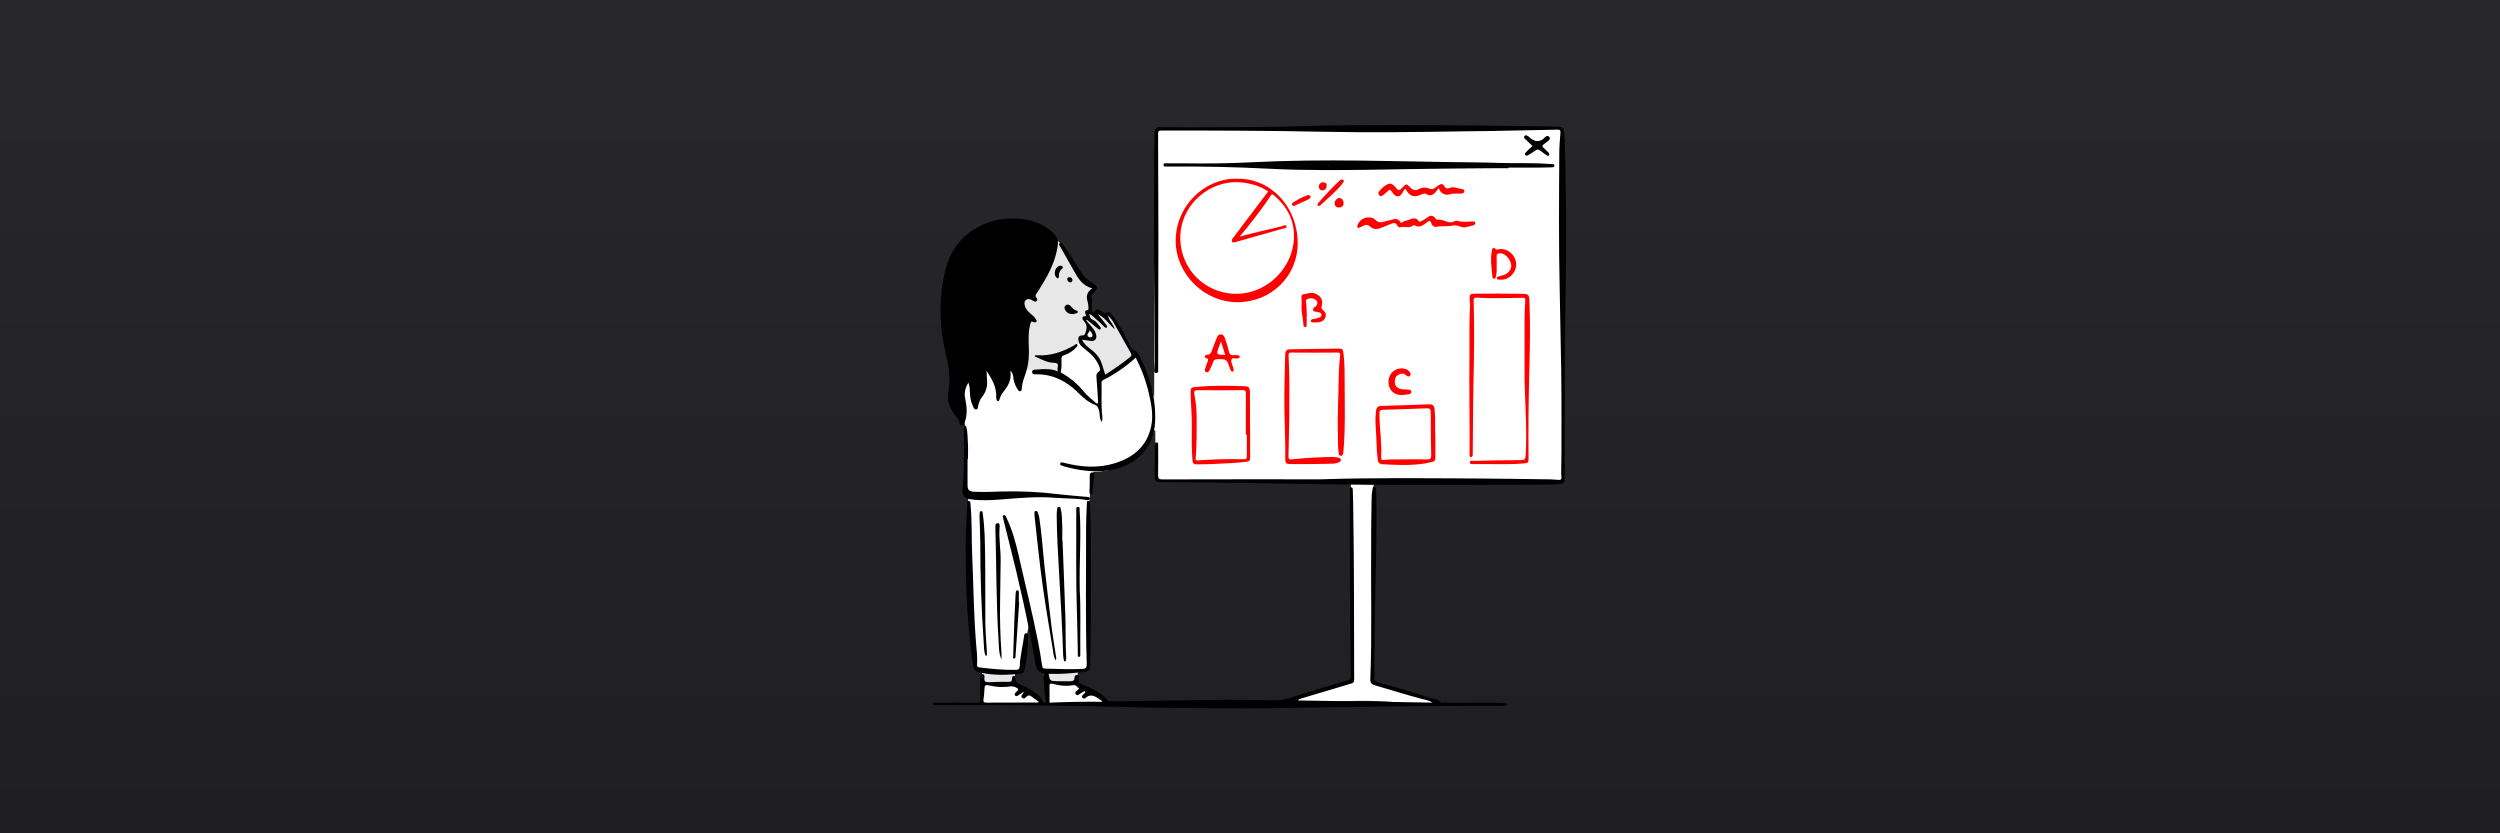 <svg width="2400" height="800" viewBox="0 0 2400 800" fill="none" xmlns="http://www.w3.org/2000/svg">
<rect x="0" y="0" width="2400" height="800" fill="#333333" stroke="none"/>
<rect width="2400" height="800" fill="url(#paint0_linear_1_1574)"/>
<rect width="2400" height="800" fill="white" fill-opacity="0.04"/>
<path d="M1499.99 399.055C1499.99 417.804 1499.49 436.544 1498.92 455.277C1498.86 457.368 1501.43 460.207 1498.39 461.591C1496.53 462.438 1494.03 461.964 1491.81 461.98C1445.53 462.244 1399.28 462.936 1352.96 462.306C1342.62 462.166 1332.25 462.641 1321.94 461.459C1319.39 461.163 1318.58 461.933 1318.63 464.616C1319.53 508.271 1319.35 551.933 1319.01 595.596C1318.87 614.601 1318.37 633.598 1317.92 652.595C1317.87 654.928 1318.29 655.915 1320.87 656.522C1339.01 660.783 1356.56 667.144 1374.72 671.343C1376.22 671.693 1377.16 672.572 1376.89 674.073C1376.58 675.83 1375.11 676.063 1373.54 676.063C1364.63 676.063 1355.73 675.55 1346.87 674.671C1324.05 672.473 1301.07 672.228 1278.2 673.94C1267.1 674.718 1255.96 675.06 1244.84 675.496C1243.11 675.566 1240.79 676.001 1240.34 673.513C1239.89 671.024 1242.15 670.589 1243.8 669.975C1260.59 663.839 1277.84 659.158 1294.98 654.174C1297.86 653.342 1298.47 652.144 1298.43 649.337C1297.96 614.469 1297.88 579.593 1297.18 544.733C1296.66 518.636 1296.81 492.547 1296.86 466.451C1296.86 462.477 1295.63 461.832 1292.04 461.847C1235.92 462.117 1179.81 462.278 1123.72 462.33C1120.45 462.33 1117.18 461.941 1113.91 461.886C1110.64 461.832 1109.66 459.903 1109.49 456.902C1108.75 444.584 1109.28 432.259 1109.09 419.942C1109.05 417.765 1109.09 415.58 1109.09 413.395L1108.04 413.208C1104.61 422.112 1099 429.538 1092.07 435.759C1080.54 446.233 1067.38 452.998 1051.4 452.547C1050.01 452.547 1049.01 452.252 1048.85 454.305C1047.74 468.115 1044.96 481.746 1044.96 495.673C1045.03 520.588 1045.03 545.503 1044.96 570.417C1044.86 592.19 1045.5 613.963 1044.38 635.736C1044.06 641.903 1043.17 643.474 1037.14 644.29C1034.35 644.679 1034.14 645.729 1033.86 648.178C1033.17 654.119 1034.9 657.44 1040.98 659.687C1047.26 662.02 1052.85 666.219 1058.75 669.609C1060.12 670.387 1061.82 671.164 1061.36 673.07C1060.86 675.154 1058.75 675.161 1057.14 675.107C1051.78 674.912 1046.41 674.788 1041.06 674.617C1031.2 674.306 1021.42 675.325 1011.61 675.301C1006.11 675.301 1006.32 675.301 1006.05 669.749C1005.68 662.035 1004.49 654.376 1004.49 646.631C1004.55 645.973 1004.38 645.315 1004.01 644.77C1003.63 644.224 1003.08 643.827 1002.45 643.645C997.782 641.996 996.771 638.132 996.149 633.73C994.524 622.245 993.327 610.635 987.829 599.43C986.958 603.956 986.087 607.984 985.403 612.089C984.719 616.195 984.229 620.379 983.614 624.531C982.852 629.715 982.062 634.881 981.243 640.029C980.823 642.696 979.423 644.376 976.484 644.026C974.54 643.785 974.019 644.57 974.081 646.421C974.501 659.757 974.081 658.964 985.201 664.189C989.501 666.056 993.69 668.172 997.743 670.527C999.12 671.382 1000.57 672.315 1000.02 674.197C999.478 676.079 997.767 676.071 996.134 676.001C990.247 675.745 984.33 675.815 978.474 675.224C968.117 674.127 957.813 676.188 947.463 675.363C943.785 675.076 942.238 673.536 942.308 670.014C942.479 661.888 942.572 653.769 942.836 645.651C942.899 643.676 942.704 642.541 940.395 642.113C937.339 641.545 936.04 639.251 935.597 636.203C931.561 608.264 930.605 580.137 930.084 551.972C929.788 535.86 929.252 519.756 928.715 503.652C928.404 494.32 929.151 485.059 929.726 475.782C929.788 474.872 930.146 473.644 929.726 473.099C925.06 467.236 926.833 460.284 926.654 453.83C926.266 440.074 926.468 426.295 926.608 412.531C926.594 407.826 926.088 403.135 925.099 398.534C923.303 389.384 923.893 379.926 926.81 371.069C927.721 368.194 928.817 365.381 930.091 362.648C933.731 354.872 941.281 352.321 949.12 351.225C958.186 349.949 967.401 349.568 976.499 349.133C981.942 348.868 982.184 346.652 982.961 342.858C984.703 334.452 983.995 325.875 985.185 317.438C985.706 313.814 985.963 310.027 987.642 306.792C989.268 303.682 988.793 301.551 986.414 299.296C985.528 298.333 984.812 297.226 984.299 296.022C980.753 288.775 983.428 283.775 991.585 282.741C993.397 282.515 994.485 281.924 995.185 280.338C1001.41 266.24 1008.4 252.46 1012.29 237.437C1012.63 236.131 1013 234.933 1012.37 233.65C1012.11 233.262 1012.02 232.789 1012.11 232.332C1012.2 231.875 1012.46 231.472 1012.84 231.208C1013.82 230.431 1014.59 231.208 1015.36 231.566C1016.7 232.227 1017.46 233.401 1018.23 234.676C1024.14 244.249 1028.97 254.459 1035.61 263.58C1038.64 267.733 1041.94 271.535 1046.38 274.327C1050.05 276.66 1050.18 278.02 1047.39 281.17C1046.77 281.835 1046.29 282.621 1045.99 283.479C1045.69 284.337 1045.57 285.248 1045.64 286.154C1045.74 288.643 1045.75 291.131 1045.79 293.627C1045.89 299.615 1045.89 299.615 1051.59 302.958C1052.13 301.714 1051.98 299.77 1053.88 299.599C1055.43 299.467 1056.48 300.594 1057.7 301.357C1059.53 302.515 1060.67 305.594 1063.92 302.99C1064.99 302.126 1066.47 304.459 1067.21 305.758C1073.16 316.209 1080.64 325.742 1085.78 336.676C1087.01 339.273 1088.18 341.769 1091.35 342.764C1092.1 343.024 1092.73 343.528 1093.16 344.195C1093.71 345.11 1094.16 346.086 1094.49 347.103C1098.86 358.627 1104.38 369.708 1107.97 381.637C1107.97 380.774 1107.97 379.918 1107.97 379.055C1108.14 339.983 1108.32 300.911 1108.51 261.838C1108.67 234.435 1108.92 207.035 1109.24 179.637C1109.45 163.393 1109.94 147.149 1110.33 130.904C1110.48 124.839 1110.97 124.481 1116.84 124.411C1214.26 123.183 1311.69 123.509 1409.11 123.478C1437.17 123.478 1465.23 123.649 1493.28 123.774C1497.89 123.774 1498.92 124.917 1499.01 129.676C1500.52 219.435 1500.17 309.249 1499.99 399.055Z" fill="white"/>
<path d="M1091.29 342.718C1088.12 341.723 1086.95 339.227 1085.72 336.629C1080.57 325.696 1073.1 316.163 1067.14 305.712C1066.4 304.413 1064.93 302.08 1063.85 302.943C1060.63 305.548 1059.49 302.469 1057.63 301.31C1056.42 300.533 1055.39 299.421 1053.82 299.553C1051.92 299.724 1052.07 301.668 1051.52 302.912C1045.82 299.6 1045.83 299.6 1045.73 293.581C1045.68 291.085 1045.67 288.596 1045.57 286.108C1045.5 285.201 1045.63 284.291 1045.93 283.433C1046.23 282.575 1046.7 281.789 1047.32 281.124C1050.11 277.974 1049.98 276.59 1046.31 274.281C1041.87 271.489 1038.57 267.686 1035.55 263.534C1028.91 254.413 1024.07 244.203 1018.17 234.63C1017.39 233.371 1016.61 232.196 1015.3 231.52C1014.52 231.131 1013.75 230.416 1012.78 231.162C1012.4 231.425 1012.13 231.829 1012.04 232.286C1011.95 232.743 1012.05 233.216 1012.31 233.604C1012.94 234.887 1012.57 236.084 1012.23 237.391C1008.34 252.414 1001.34 266.162 995.121 280.291C994.421 281.847 993.333 282.469 991.521 282.694C983.364 283.729 980.689 288.729 984.235 295.976C984.748 297.18 985.464 298.287 986.35 299.25C988.729 301.505 989.204 303.659 987.578 306.746C985.891 309.981 985.642 313.744 985.121 317.391C983.931 325.828 984.639 334.405 982.897 342.811C982.12 346.606 981.91 348.822 976.435 349.087C967.337 349.522 958.123 349.903 949.056 351.178C941.217 352.275 933.667 354.802 930.028 362.601C928.749 365.325 927.648 368.127 926.73 370.992C965.611 373.193 1004.76 375.214 1005.56 374.491C1006.22 373.885 1012.5 362.189 1016.39 359.717C1017.85 358.783 1015.61 340.953 1017.35 340.618C1019.08 340.284 1036.15 329.312 1037.77 329.001L1052.3 341.964L1059.95 362.283L1093.09 344.133C1092.67 343.472 1092.03 342.974 1091.29 342.718ZM1049.38 324.382H1044.4L1043.07 320.805L1045.73 315.533L1049.92 320.673L1049.38 324.382Z" fill="#E7E7E7"/>
<path d="M1035.15 643.912L1004.48 644.721L1005.8 654.044L1021.91 656.253L1033.15 654.954L1035.15 643.912Z" fill="#E7E7E7"/>
<path d="M943.17 643.514C943.17 643.514 974.686 644.532 974.585 644.836C974.484 645.139 973.069 655.372 973.069 655.372L957.968 656.927L943.87 655.808L943.17 643.514Z" fill="#E7E7E7"/>
<path d="M926.732 436.47C926.732 430.964 926.662 425.459 926.732 419.953C926.864 412.111 926.229 404.274 924.834 396.555C922.781 385.21 925.036 374.067 929.5 363.569C932.455 356.648 938.831 353.577 945.83 351.905C954.827 349.774 964.111 350.878 973.178 349.518C973.834 349.454 974.495 349.54 975.113 349.771C975.73 350.001 976.286 350.369 976.74 350.847C978.503 352.444 980.589 353.644 982.856 354.364C985.124 355.085 987.52 355.309 989.881 355.023C1005.93 353.413 1018.49 360.622 1030.08 370.49C1036.56 376.011 1043.09 381.477 1050.44 385.871C1054.15 388.087 1054.72 387.939 1055.11 383.538C1055.46 379.622 1055.46 375.681 1055.11 371.765C1054.66 367.348 1056.47 364.58 1059.95 362.301C1067.73 357.208 1075.96 352.784 1082.78 346.345C1083.56 345.622 1084.34 344.945 1085.12 344.23C1088.72 340.855 1091.62 341.275 1093.72 345.948C1096.71 352.612 1099.16 359.533 1102.14 366.205C1109.1 381.757 1109.33 397.776 1106.13 414.215C1104.49 422.628 1099.21 428.569 1093.59 434.176C1082.7 445.062 1069.63 451.867 1053.93 452.566C1048.71 452.8 1048.73 452.566 1048.24 457.738C1047.72 463.181 1046.97 468.624 1046.62 474.137C1046.48 476.47 1045.71 477.193 1043.37 477.302C1034.57 477.738 1025.85 476.665 1017.09 476.284C1002.44 475.646 987.813 474.409 973.163 474.168C962.579 473.997 951.973 475.032 941.382 475.521C939.943 475.584 938.497 475.661 937.058 475.607C934.842 475.529 931.04 475.949 930.705 475.078C929.477 471.913 926.701 469.503 926.817 465.568C927.152 455.887 926.926 446.182 926.926 436.485L926.732 436.47Z" fill="white"/>
<path d="M947.127 355.996C947.306 359.705 947.329 362.443 947.578 365.156C948.124 370.691 946.526 376.223 943.115 380.615C940.921 383.382 939.48 386.669 938.931 390.157C938.745 391.447 938.83 392.94 936.995 393.041C935.346 393.127 934.872 391.735 934.289 390.584C932.338 386.59 931.277 382.221 931.178 377.777C931.007 374.394 931.054 370.973 929.623 367.279C926.777 372.124 925.409 376.867 926.513 382.256C928.068 389.861 929.009 397.482 926.21 405.056C925.665 406.533 925.432 408.314 923.511 408.469C921.178 408.671 921.334 406.471 921.046 405.118C920.362 401.968 917.889 400.048 916.155 397.692C911.178 390.934 908.861 383.555 910.494 375.296C912.982 362.746 910.494 350.685 907.679 338.562C901.279 311.346 901.178 283.974 908.208 256.96C915.028 230.77 937.368 212.869 964.196 210.218C976.832 208.966 988.986 210.218 1000.45 215.964C1005.51 218.508 1009.94 222.138 1013.43 226.594C1016.71 230.754 1015.53 235.754 1014.58 240.474C1011.86 253.888 1005.32 265.622 998.123 277.022C997.291 278.352 996.428 279.658 995.58 280.98C994.554 282.59 993.115 284.091 995.199 286.042C995.564 286.439 995.767 286.958 995.767 287.497C995.767 288.035 995.564 288.554 995.199 288.951C994.149 290.21 993.076 289.378 992.042 288.873C991.342 288.531 990.712 288.033 989.989 287.745C988.379 287.1 986.677 286.664 985.121 287.745C983.364 288.966 983.348 290.918 983.667 292.745C984.227 295.996 986.303 298.352 988.675 300.521C990.705 302.357 993.022 303.896 994.414 306.377C994.857 307.154 995.72 307.823 995.02 308.795C994.723 309.159 994.308 309.408 993.847 309.501C993.386 309.593 992.908 309.522 992.493 309.301C989.491 307.87 989.569 309.472 988.916 311.898C986.163 322.123 988.286 332.481 987.617 342.746C987.399 347.7 986.512 352.601 984.981 357.318C983.271 362.24 981.42 367.085 980.914 372.357C980.813 373.43 981.132 375.312 979.359 375.569C977.804 375.802 977.26 374.293 976.552 373.236C974.353 369.675 973.021 365.648 972.664 361.478C972.462 359.666 971.98 358.002 969.88 355.693C971.622 365.187 967.104 371.416 962.291 377.505C960.79 379.402 960.059 381.611 959.336 383.842C959.118 384.496 958.908 385.11 958.092 385.079C957.275 385.048 956.964 384.558 956.809 383.85C956.544 383.097 956.38 382.313 956.319 381.517C956.925 372.132 952.641 364.402 947.127 355.996Z" fill="black"/>
<path d="M1003.1 646.36C996.98 645.878 995.06 643.055 994.018 637.029C986.965 596.321 977.843 556.064 967.579 516.041C966.024 509.999 964.515 503.949 963.092 497.876C962.82 496.733 962.042 494.991 963.87 494.563C965.215 494.252 965.651 495.885 966.14 496.896C971.724 508.467 975.114 520.784 977.913 533.241C984.134 560.94 991.133 588.452 996.576 616.36C998.059 623.918 999.355 631.513 1000.46 639.144C1000.76 641.197 1001.46 641.85 1003.33 641.881C1014.99 642.091 1026.65 642.737 1038.27 642.208C1042.66 642.006 1043.4 641.158 1043.26 636.765C1041.9 593.382 1042.79 549.983 1042.64 506.593C1042.64 498.995 1043.1 491.398 1043.36 483.809C1043.41 482.564 1043.06 480.807 1045.02 480.893C1046.98 480.978 1046.45 482.751 1046.49 483.956C1047.94 528.653 1047.27 573.382 1047.04 618.055C1047.04 624.984 1046.67 631.936 1046.51 638.88C1046.44 642.309 1045.35 644.533 1041.47 644.96C1031.06 646.104 1020.67 647.184 1010.18 646.943C1009.02 646.943 1007.84 646.943 1006.67 646.943C1007.91 653.639 1007.9 653.709 1014.45 653.942C1018.76 654.082 1023.09 653.942 1027.42 654.02C1029.75 654.02 1031.48 653.444 1031.55 650.622C1031.58 649.066 1032.32 647.651 1034.16 647.939C1035.8 648.203 1036.09 649.976 1035.76 651.104C1034.54 655.365 1036.96 656.352 1040.32 657.69C1048.71 661.034 1056.83 665.038 1063.05 671.881C1064.55 673.538 1066.29 673.312 1068.08 673.289C1090.09 672.986 1112.11 672.729 1134.12 672.332C1164.27 671.78 1194.42 671.555 1224.56 672.332C1232.75 672.542 1239.85 669.362 1247.28 667.161C1262.88 662.534 1278.3 657.301 1294.02 653.087C1295.85 652.597 1296.77 651.897 1296.74 649.696C1296.37 617.814 1295.96 585.987 1295.85 554.128C1295.71 526.468 1295.85 498.801 1295.85 471.134C1295.85 469.944 1295.34 468.023 1297.08 467.875C1298.83 467.728 1298.64 469.913 1298.69 470.924C1298.98 477.471 1299.01 484.026 1299.13 490.574C1300.08 544.587 1299.74 598.599 1300.01 652.62C1300.01 655.186 1298.78 655.73 1296.99 656.244L1249.1 670.567C1247.81 670.861 1246.64 671.504 1245.7 672.426L1375.4 674.517C1371.31 672.091 1367.47 671.679 1363.9 670.707C1349.21 666.718 1334.68 662.255 1320.1 657.931C1316.06 656.734 1315.36 655.038 1315.51 651.298C1317.19 609.097 1315.96 566.873 1316.29 524.664C1316.41 510.901 1316.29 497.129 1316.66 483.365C1316.77 478.7 1316.59 473.949 1317.67 469.368C1317.89 468.381 1317.98 467.036 1319.41 467.269C1320.55 467.456 1320.96 468.567 1320.96 469.695C1321.06 472.028 1321.2 474.407 1321.25 476.764C1321.87 512.946 1320.65 549.081 1319.93 585.271C1319.49 606.764 1319.7 628.257 1319.28 649.751C1319.21 653.087 1319.84 654.416 1323.54 655.373C1340.32 659.533 1356.82 664.743 1373.26 670.101C1376.76 671.244 1380.72 671.306 1383.55 674.339C1384.13 674.945 1385.82 674.533 1387 674.533C1403.79 674.533 1420.57 674.533 1437.35 674.642C1439.96 674.642 1442.57 675.023 1445.17 675.287C1445.75 675.342 1446.62 675.287 1446.63 676.182C1446.63 676.512 1446.49 676.827 1446.26 677.061C1446.03 677.295 1445.71 677.431 1445.38 677.441C1444.09 677.584 1442.79 677.654 1441.49 677.651C1415.54 677.721 1389.56 677.496 1363.62 677.939C1346.44 678.234 1329.26 678.063 1312.1 678.569C1293.62 679.121 1275.15 678.833 1256.68 679.292C1217.36 680.264 1178.04 680.07 1138.72 679.681C1121.55 679.525 1104.38 679.448 1087.22 678.95C1024.85 677.154 962.462 676.827 900.067 676.85C898.636 676.85 896.031 677.729 896 675.886C896 673.429 898.644 674.611 900.082 674.595C912.524 674.502 924.966 674.463 937.447 674.595C940.269 674.595 941.28 674.098 941.125 670.979C940.806 664.307 940.993 657.612 940.993 650.925C940.993 649.37 940.619 647.41 942.835 647.239C945.052 647.068 945.285 649.113 945.075 650.59C944.507 654.533 946.482 655.077 949.741 654.914C956.148 654.598 962.558 654.455 968.971 654.486C971.304 654.486 971.475 653.304 971.514 651.578C971.514 650.412 971.615 649.012 973.217 648.973C974.819 648.934 975.028 650.419 975.044 651.508C975.044 654.914 977.05 656.174 979.99 657.34C986.035 659.848 991.667 663.256 996.693 667.449C998.536 668.942 1000.34 670.559 1000.72 673.009C1000.96 674.611 1001.89 674.44 1002.93 674.432C1004.98 674.432 1003.95 672.877 1003.79 672.208C1002.33 665.388 1002.6 658.413 1001.9 651.531C1001.85 649.733 1002.26 647.952 1003.1 646.36ZM982.797 663.942C980.511 665.497 978.847 666.772 977.089 667.83C976.724 668.121 976.269 668.276 975.802 668.267C975.335 668.259 974.885 668.088 974.531 667.783C973.691 666.866 974.095 665.824 974.826 664.968C975.322 664.36 975.874 663.801 976.475 663.297C978.1 661.99 977.649 661.29 976.008 660.326C974.03 659.098 971.672 658.634 969.375 659.02C963.144 659.92 956.801 659.656 950.666 658.242C945.643 657.045 945.223 657.573 945.013 662.387C944.928 665.385 944.647 668.375 944.173 671.337C943.714 673.989 944.585 674.564 947.128 674.541C963.24 674.409 979.344 674.447 995.449 674.409C996.024 674.409 996.778 674.696 997.175 673.693C994.795 671.975 992.369 670.272 989.99 668.507C988.59 667.457 987.462 667.122 985.868 668.507C984.655 669.525 983.123 671.679 981.203 669.805C979.282 667.931 981.833 666.874 982.377 665.443C982.478 665.178 982.517 664.937 982.797 663.942ZM1007.55 674.556C1024.05 673.82 1040.91 673.543 1058.14 673.724C1057.99 673.363 1057.81 673.017 1057.6 672.69C1057.18 672.395 1056.75 672.138 1056.32 671.85C1051.82 668.818 1047.42 665.217 1041.92 670.155C1041.72 670.333 1041.48 670.467 1041.23 670.547C1040.97 670.627 1040.7 670.652 1040.44 670.619C1040.17 670.587 1039.92 670.498 1039.69 670.359C1039.46 670.22 1039.26 670.034 1039.11 669.813C1038.29 668.771 1038.84 667.838 1039.58 667.029C1040.11 666.454 1040.71 665.948 1041.29 665.419C1041.86 664.891 1042.35 664.502 1041.66 663.864C1041.48 663.683 1041.23 663.581 1040.97 663.581C1040.71 663.581 1040.46 663.683 1040.28 663.864C1039.67 664.354 1039 664.76 1038.28 665.069C1036.48 665.746 1034.66 668.732 1032.91 666.625C1030.84 664.167 1034.47 663.141 1035.5 661.43C1035.64 661.205 1035.74 660.964 1035.9 660.653C1033.93 659.999 1033.4 657.309 1030.39 657.799C1023.92 658.861 1017.3 658.419 1011.03 656.508C1008.85 655.855 1007.34 656.166 1007.49 659.206C1007.72 664.167 1007.55 669.129 1007.55 674.556Z" fill="black"/>
<path d="M1267.72 460.139C1317.94 458.483 1368.16 459.12 1418.37 459.361C1439.2 459.455 1460.04 459.836 1480.88 460.077C1485.85 460.015 1490.82 460.207 1495.78 460.652C1498.65 460.979 1499.08 460.092 1499.01 457.635C1498.88 452.915 1499.01 448.195 1499.01 443.475C1498.96 414.104 1499.21 384.726 1498.76 355.364C1498.37 329.812 1497.89 304.262 1497.32 278.715C1496.3 234.547 1496.66 190.378 1496.92 146.21C1496.96 139.943 1497.54 133.675 1498.02 127.415C1498.2 125.316 1497.88 124.406 1495.45 124.46C1474.1 124.979 1452.75 125.414 1431.4 125.767C1423.41 125.915 1415.4 125.883 1407.41 126.031C1361.27 126.809 1315.12 127.423 1269 126.467C1218.28 125.417 1167.57 125.292 1116.85 125.308C1111.61 125.308 1111.75 125.308 1111.77 130.596C1111.9 161.537 1112.05 192.478 1112.05 223.419C1112.05 266.82 1111.98 310.218 1111.85 353.614C1111.85 354.392 1111.85 355.169 1111.85 355.947C1111.85 357.121 1111.45 358.062 1110.14 358.132C1108.64 358.218 1107.94 357.238 1107.99 355.908C1108.12 352.907 1108.58 349.913 1108.57 346.911C1108.47 322.393 1108.64 297.883 1108.19 273.365C1107.65 244.92 1107.88 216.459 1107.96 188.007C1108.02 167.696 1107.46 147.377 1108.56 127.065C1108.77 123.216 1109.55 121.995 1113.61 122.05C1131.69 122.299 1149.79 122.275 1167.88 122.151C1192.91 121.98 1217.96 122.026 1242.98 121.264C1286.48 119.95 1329.99 119.873 1373.5 120.098C1413.34 120.3 1453.18 120.953 1493.02 121.436C1494.45 121.436 1495.89 121.653 1497.32 121.785C1500.14 122.058 1501.21 123.582 1501.45 126.451C1502.5 137.555 1502.54 148.691 1502.78 159.811C1503.56 195.721 1503.84 231.654 1503.19 267.564C1502.04 330.877 1502.07 394.19 1502.12 457.503C1502.12 464.043 1502.17 464.066 1495.83 464.719C1493.62 464.945 1491.39 465.162 1489.18 465.178C1444.61 465.357 1400.05 465.652 1355.48 465.621C1326.25 465.621 1297.02 465.256 1267.8 464.781C1238.97 464.307 1210.14 463.949 1181.31 463.475C1158.76 463.109 1136.21 462.845 1113.66 462.868C1109.9 462.868 1108.32 461.406 1108.36 457.853C1108.46 447.635 1108.6 437.417 1108.71 427.199C1108.71 425.916 1108.94 424.602 1110.46 424.68C1111.97 424.758 1111.84 426.274 1111.85 427.425C1111.85 436.997 1111.99 446.57 1111.78 456.134C1111.71 459.4 1112.61 460.24 1115.91 460.232C1166.51 460.108 1217.11 460.077 1267.72 460.139Z" fill="black"/>
<path d="M1090.28 343.356C1080.92 351.868 1070.46 359.082 1059.17 364.802C1057.49 365.658 1057.44 366.63 1057.49 368.131C1057.79 378.597 1056.91 389.126 1058.21 399.546C1058.4 401.414 1058.28 403.302 1057.84 405.129C1055.28 402.151 1056.01 398.465 1055.32 395.16C1054.66 392.05 1053.83 389.593 1050.58 388.348C1044.18 385.899 1039.34 381.233 1034.56 376.552C1023.78 366 1011.23 359.445 995.806 359.328C993.979 359.328 990.783 360.036 990.83 357.073C990.868 354.243 994.041 354.911 995.915 354.74C1002.43 354.087 1008.96 353.791 1015.17 356.42C1015.36 355.914 1015.6 355.596 1015.52 355.463C1014.27 353.348 1016.97 350.393 1014.74 349.001C1013.05 347.921 1010.43 348.403 1008.26 347.975C1002.87 346.894 998.147 344.211 993.186 342.065C993.298 341.707 993.539 341.404 993.862 341.214C994.186 341.024 994.568 340.962 994.935 341.039C1008.19 341.987 1020.11 337.858 1031.43 331.435C1032.16 331.023 1032.87 329.522 1033.96 330.619C1035.22 331.91 1033.75 332.695 1033.05 333.527C1029.94 337.252 1025.85 339.515 1021.34 341.062C1019.65 341.637 1019 342.438 1019 344.351C1018.89 348.239 1019.54 352.221 1018.38 356.078C1017.91 357.633 1019.16 358.092 1020.16 358.659C1027.91 363.094 1034.77 368.932 1040.38 375.876C1043.66 379.826 1047.7 382.975 1051.52 386.35C1052.1 386.855 1052.61 387.625 1053.5 387.252C1054.4 386.879 1054.19 385.93 1054.14 385.184C1053.66 377.485 1053.31 369.764 1052.59 362.089C1052.36 359.81 1052.88 357.991 1054.48 356.972C1056.74 355.541 1056.19 354.305 1055.47 352.306C1052.9 345.059 1047.76 340.036 1041.93 335.424C1039.03 333.092 1035.8 330.961 1035.26 326.707C1034.9 323.807 1035.78 321.979 1038.88 322.042C1040.92 322.112 1041.44 321.093 1042.05 319.421C1043.54 315.409 1043.86 311.871 1040.63 308.364C1039.21 306.808 1037.43 304.009 1041.87 303.41C1042.22 303.356 1042.72 303.55 1042.65 303.037C1042.55 302.526 1042.38 302.033 1042.13 301.575C1041.41 299.779 1041.28 298.099 1043.68 297.687C1045.33 297.384 1044.97 296.248 1044.9 295.354C1044.86 293.405 1044.6 291.466 1044.12 289.576C1042.47 284.506 1043.43 280.331 1048.49 276.808C1039.03 274.25 1034.88 267.065 1030.81 259.74C1026.75 252.415 1022.4 244.965 1018.26 237.593C1017.56 236.341 1015.65 234.646 1017.29 233.55C1019.18 232.274 1020.06 234.802 1021.06 235.984C1025.55 241.302 1029.11 247.243 1032.73 253.184C1036.34 259.125 1039.92 265.393 1045.72 269.763C1046.66 270.475 1047.64 271.114 1048.68 271.676C1053.78 274.405 1054.12 276.342 1050.52 280.937C1049.48 282.251 1047.04 283.457 1047.62 284.864C1049.62 289.685 1046.59 294.818 1048.94 299.475C1049.1 299.779 1049.53 299.934 1049.83 300.168C1052.7 296.108 1053.4 296.077 1057.99 299.11C1059.38 300.02 1060.57 302.407 1062.81 299.631C1063.8 298.395 1065.44 300.144 1066.41 301.101C1069.06 303.822 1071.36 306.866 1073.26 310.16C1076.73 315.992 1079.98 321.941 1082.91 328.045C1084.63 331.653 1085.75 335.72 1090.34 337.143C1091.39 337.469 1092.25 338.908 1092.86 340.02C1103.82 359.942 1109.6 381.023 1108.96 404.033C1108.18 431.965 1087.62 449.22 1061.52 451.957C1047.99 453.388 1035.03 451.358 1022.11 447.937C1021.6 447.834 1021.1 447.678 1020.62 447.47C1019.43 446.856 1017.23 446.747 1017.81 444.912C1018.35 443.217 1020.25 443.986 1021.59 444.329C1037.82 448.465 1054.2 449.725 1070.35 444.686C1088 439.189 1101.09 428.426 1105.1 409.429C1107.3 399.017 1105.47 388.558 1103.07 378.364C1100.31 366.198 1096.01 354.434 1090.28 343.356ZM1043.38 306.886L1042.74 307.477C1043.71 308.675 1044.61 309.934 1045.66 311.062C1048.4 314.048 1051.2 316.948 1052.23 321.093C1053.26 325.238 1051.23 327.812 1047 327.314C1044.34 326.995 1041.69 326.536 1038.78 326.054C1040.74 330.401 1044.15 333.053 1047.57 335.65C1052.51 339.375 1056.2 343.962 1057.99 349.958C1058.94 353.138 1059.95 356.303 1061.02 359.764C1069.44 354.235 1077.59 348.83 1085.12 342.578C1086.63 341.326 1086.3 340.316 1085.51 338.916C1080.07 329.266 1074.74 319.546 1069.18 309.942C1067.82 307.287 1065.92 304.938 1063.62 303.037C1064.81 308.348 1069.13 311.35 1070.12 316.101C1064.62 311.248 1060.71 304.678 1053.79 301.497C1056.82 304.981 1059.54 308.62 1062.28 312.259C1062.78 312.928 1063.2 313.605 1062.52 314.336C1061.83 315.067 1060.96 314.522 1060.46 314.048C1058.05 311.839 1055.84 309.382 1053.29 307.353C1050.89 305.432 1049 302.757 1045.72 301.404C1045.94 304.6 1047.16 306.256 1049.78 307.337C1052.21 308.34 1053.77 310.689 1055.36 312.78C1056.08 313.713 1057.56 314.965 1056.25 316.14C1055.23 317.057 1054.14 315.658 1053.28 314.981C1050.01 312.306 1046.73 309.584 1043.38 306.886ZM1046.12 316.995C1045.87 319.53 1042.67 320.595 1044.49 322.928C1045.31 323.986 1047.81 324.227 1048.38 323.247C1049.7 320.976 1047.51 319.374 1046.12 316.979V316.995Z" fill="black"/>
<path d="M1448.17 161.443C1445.42 161.443 1442.67 161.443 1439.91 161.443C1411.09 161.708 1382.26 161.77 1353.44 162.322C1325.93 162.843 1298.42 163.349 1270.9 163.271C1253.22 163.224 1235.52 162.874 1217.86 161.957C1186.46 160.324 1155.04 159.637 1123.61 159.896C1122.56 159.896 1121.51 159.943 1120.46 159.896C1119.11 159.818 1117.09 160.401 1116.99 158.403C1116.88 156.272 1118.93 156.801 1120.26 156.786C1125.11 156.747 1129.96 156.716 1134.81 156.786C1156.58 157.104 1178.36 156.964 1200.06 155.845C1235.54 154.017 1271.03 153.761 1306.54 154.181C1333.92 154.499 1361.31 155.106 1388.69 155.557C1405.58 155.837 1422.49 155.806 1439.37 156.412C1455.34 156.995 1471.34 156.093 1487.29 157.431C1487.95 157.485 1488.6 157.485 1489.25 157.548C1490.49 157.656 1492.36 157.291 1492.23 159.103C1492.14 160.588 1490.37 160.658 1489.06 160.658C1485.4 160.759 1481.73 160.899 1478.06 160.907C1468.09 160.946 1458.13 160.907 1448.17 160.907V161.443Z" fill="black"/>
<path d="M1187.56 171.609C1220.29 170.941 1245.77 198.88 1245.78 233.531C1245.78 265.241 1220.27 290.156 1187.71 290.102C1156 290.039 1129.2 263.243 1128.69 232.115C1128.13 197.208 1157.51 170.606 1187.56 171.609ZM1190.02 227.24C1203.5 223.227 1217.24 220.7 1230.64 217.131C1232.15 216.726 1234.53 215.28 1235.01 217.177C1235.5 219.075 1232.68 219.168 1231.23 219.58C1216.1 223.943 1200.9 228.134 1185.78 232.45C1184.73 232.745 1183.65 233.227 1182.95 232.177C1181.99 230.723 1182.85 229.534 1183.78 228.289C1195.01 213.504 1206.23 198.701 1217.42 183.88C1210.08 178.009 1193.32 173.118 1178.79 175.474C1151.79 179.844 1131.83 203.639 1133.1 230.684C1134.42 258.632 1156.04 280.452 1183.9 282.007C1218.22 283.865 1247.09 252.053 1241.55 218.243C1239.51 205.708 1232.67 195.809 1223.16 187.636C1221.45 186.174 1220.57 186.392 1219.41 188.414C1217.52 191.549 1215.46 194.578 1213.24 197.488C1205.88 207.659 1198.12 217.535 1190.02 227.24Z" fill="#FF0000"/>
<path d="M1463.58 364.911C1463.58 345.121 1463.53 325.331 1463.58 305.541C1463.58 299.911 1463.97 294.281 1464.26 288.659C1464.35 286.886 1464.4 285.867 1461.93 285.891C1447.26 286.038 1432.57 286.668 1417.9 285.758C1415.29 285.595 1414.6 286.45 1414.68 289.04C1415.46 314.864 1415.16 340.696 1414.54 366.505C1414 389.18 1414.19 411.848 1413.83 434.523C1413.83 435.176 1413.83 435.837 1413.83 436.49C1413.76 437.602 1413.41 438.745 1412.15 438.761C1410.69 438.761 1410.77 437.462 1410.77 436.428C1410.77 431.055 1410.85 425.681 1410.83 420.308C1410.76 394.219 1410.41 368.131 1410.68 342.049C1410.85 325.549 1410.28 309.032 1411.28 292.539C1411.38 290.984 1410.9 289.429 1410.86 287.873C1410.7 282.485 1410.95 281.995 1416.45 281.956C1431.39 281.839 1446.34 281.831 1461.28 282.049C1467.5 282.135 1468.03 283.076 1468.28 289.273C1469.18 312.337 1468.69 335.409 1468.08 358.48C1467.37 385.344 1467.15 412.208 1467.4 439.072C1467.46 444.328 1467.45 444.515 1462.05 444.958C1445.82 446.21 1429.56 445.223 1413.3 445.518C1412.2 445.518 1410.97 445.355 1411.03 443.963C1411.07 441.949 1412.78 442.408 1413.99 442.408C1429.45 442.12 1444.91 441.762 1460.37 441.692C1463.56 441.692 1464.4 440.915 1464.6 437.657C1466.08 413.387 1464.15 389.149 1463.58 364.911Z" fill="#FF0000"/>
<path d="M1233.02 390.59C1232.75 373.942 1233.44 357.301 1233.8 340.66C1233.86 337.495 1234.66 335.38 1238.42 335.341C1253.49 335.162 1268.55 334.812 1283.62 334.641C1289.07 334.579 1289.18 334.859 1289.84 340.178C1290.96 349.564 1290.85 359.004 1290.87 368.413C1290.87 389.898 1291.65 411.399 1289.72 432.846C1289.74 433.628 1289.67 434.411 1289.52 435.178C1289.15 436.252 1288.86 437.628 1287.32 437.573C1285.68 437.519 1285.2 436.205 1285.07 434.852C1284.8 432.122 1284.49 429.409 1284.47 426.648C1284.41 413.545 1283.97 400.411 1284.56 387.332C1285.25 372.044 1284.68 356.694 1286.52 341.453C1286.78 339.346 1286.34 338.436 1283.91 338.452C1269.24 338.553 1254.56 338.599 1239.88 338.452C1236.77 338.413 1236.94 339.96 1237.05 342.083C1238.03 360.808 1237.88 379.548 1237.74 398.289C1237.64 410.87 1237.2 423.444 1236.96 436.018C1236.87 441.384 1236.96 441.36 1242.47 440.762C1254.7 439.432 1266.98 438.926 1279.28 438.701C1281.11 438.726 1282.93 438.934 1284.72 439.323C1285.88 439.533 1287.05 440.101 1287.22 441.446C1287.39 442.791 1286.2 443.499 1285.12 443.95C1281.8 445.342 1278.17 445.14 1274.73 445.241C1263.06 445.575 1251.4 445.497 1239.73 445.521C1234.41 445.521 1233.79 444.899 1233.86 439.743C1234.07 423.335 1233.18 406.967 1233.02 390.59Z" fill="#FF0000"/>
<path d="M927.073 529.209C926.614 516.588 927.851 500.25 928.535 483.897C928.59 482.645 928.317 480.833 930.215 481.012C931.91 481.168 931.545 482.949 931.669 484.208C933.286 500.141 932.555 516.145 933.263 532.101C934.531 560.624 934.748 589.186 937.019 617.638C937.548 624.279 938.489 630.928 937.968 637.623C937.835 639.31 937.968 640.414 940.3 640.733C951.887 642.117 963.458 643.307 975.153 643.066C977.937 643.012 978.769 642.032 978.909 639.481C979.422 629.94 981.731 620.648 983.038 611.215C983.217 609.893 983.349 607.545 985.518 607.864C987.385 608.144 986.794 610.142 986.825 611.503C986.95 622.105 985.867 632.686 983.598 643.043C983.217 644.862 982.579 646.27 980.487 646.534C967.05 648.261 953.675 648.533 940.331 645.523C936.685 644.699 935.09 642.802 934.321 639.357C932.369 630.648 932.05 621.752 931.078 612.918C928.193 586.386 926.98 559.722 927.073 529.209Z" fill="black"/>
<path d="M928.846 440.684C928.846 449.067 928.893 457.442 928.846 465.825C928.846 469.845 930.113 471.797 934.67 472.045C943.597 472.528 952.478 472.154 961.381 471.843C979.825 471.326 998.282 472.215 1016.59 474.503C1025.53 475.553 1034.52 476.182 1043.5 477.014C1044.77 477.131 1046.54 477.1 1046.3 478.873C1046.14 480.125 1044.55 480.241 1043.32 480.024C1033.35 478.305 1023.23 478.717 1013.2 477.893C995.394 476.431 977.649 478.189 959.904 479.565C950.619 480.28 941.311 480.646 932.05 479.371C925.829 478.507 923.395 475.762 924.071 469.542C926.132 450.459 925.09 431.33 925.37 412.216C925.37 411.563 925.323 410.902 925.37 410.249C925.417 409.596 925.37 408.865 926.257 408.748C927.283 408.608 927.54 409.324 927.75 410.148C928.955 415.016 928.838 420.016 929.173 424.922C929.522 430.148 929.25 435.405 929.25 440.653L928.846 440.684Z" fill="black"/>
<path d="M1200.09 408.312C1200.09 418.67 1200 429.028 1200.15 439.417C1200.2 442.216 1199.08 442.994 1196.55 443.305C1185.5 444.743 1174.36 444.774 1163.26 445.497C1158.44 445.808 1153.58 445.63 1148.74 445.785C1145.88 445.871 1144.97 444.572 1144.76 441.788C1143.99 431.189 1143.99 420.583 1144.16 409.976C1144.33 399.37 1143.25 388.786 1143.02 378.188C1142.91 372.27 1142.88 371.967 1148.78 371.415C1164.45 369.968 1180.18 370.217 1195.89 370.824C1199.78 370.971 1199.87 374.152 1199.91 376.866C1200.03 386.306 1199.96 395.746 1199.97 405.186V408.297L1200.09 408.312ZM1196.98 417.542H1196.03C1196.03 404.191 1195.96 390.839 1196.09 377.495C1196.09 374.859 1195.06 374.517 1192.88 374.533C1178.5 374.626 1164.1 374.743 1149.73 374.587C1146.31 374.548 1146.16 376.002 1146.62 378.569C1147.98 385.748 1148.71 393.034 1148.81 400.342C1148.87 413.297 1148.86 426.252 1147.95 439.222C1147.86 440.497 1147.11 442.161 1149.77 441.983C1164.55 440.979 1179.32 440.474 1194.1 440.871C1196.43 440.933 1197 440.093 1196.97 437.962C1196.92 431.166 1196.97 424.354 1196.97 417.542H1196.98Z" fill="#FF0000"/>
<path d="M1377.95 420.885C1377.95 425.745 1377.89 432.549 1377.95 439.353C1377.95 441.935 1377.3 442.868 1374.4 443.568C1358.77 447.363 1343.02 446.461 1327.22 445.683C1324.11 445.528 1322.89 443.918 1322.56 441.072C1321.39 431.321 1321.5 421.492 1320.82 411.717C1320.28 405.98 1320.33 400.204 1320.97 394.477C1321.43 390.986 1323.06 389.734 1326.3 389.649C1337.04 389.363 1347.77 389.037 1358.5 388.669C1362.95 388.529 1367.39 388.28 1371.84 388.14C1375.17 388.031 1376.81 389.143 1377.21 393.023C1378.13 401.678 1377.45 410.31 1377.95 420.885ZM1351.2 440.994C1357.34 440.994 1363.5 440.839 1369.64 441.056C1372.97 441.181 1374.07 440.279 1373.97 436.741C1373.6 424.19 1373.57 411.632 1373.55 399.073C1373.55 391.686 1373.66 391.787 1366.25 392.075C1354.11 392.593 1341.96 393.016 1329.8 393.342C1324.29 393.49 1324.24 393.342 1324.29 399.05C1324.41 412.51 1326.8 425.877 1325.85 439.377C1325.69 441.515 1326.84 441.71 1328.47 441.538C1336 440.621 1343.62 441.251 1351.2 440.994Z" fill="#FF0000"/>
<path d="M1406.2 218.295C1402.21 218.35 1398.72 215.535 1394.63 216.522C1389.58 217.735 1384.35 216.631 1379.24 217.689C1376.63 218.233 1374.75 216.468 1373.92 213.995C1373.14 211.756 1372.36 211.584 1370.4 213C1366.69 215.62 1363.08 219.462 1357.77 216.157C1357.5 215.986 1356.73 216.328 1356.35 216.623C1352.67 219.477 1348.3 216.989 1344.38 218.179C1343.13 218.567 1341.82 217.51 1341.21 216.266C1339.88 213.552 1337.92 213.832 1335.64 214.804C1332.28 216.227 1328.9 217.572 1325.53 218.902C1322.16 220.231 1318.42 220.356 1315.58 217.72C1313.07 215.387 1310.91 215.387 1308.25 217.113C1307.34 217.609 1306.39 218.035 1305.41 218.389C1304.69 218.723 1303.93 219.166 1303.3 218.389C1303.1 218.054 1302.98 217.671 1302.96 217.277C1302.94 216.883 1303.03 216.492 1303.21 216.141C1305.92 208.699 1315.65 206.172 1321.1 211.631C1321.79 212.407 1322.69 212.97 1323.69 213.254C1324.7 213.539 1325.76 213.535 1326.76 213.241C1330.05 212.463 1333.34 211.686 1336.59 210.752C1339.64 209.866 1342.29 209.975 1344.16 212.914C1344.76 213.863 1345.41 214.174 1346.32 213.381C1348.3 211.639 1350.99 211.825 1353.18 210.822C1356.56 209.322 1359.34 208.855 1361.9 212.098C1362.67 213.031 1363.83 212.782 1364.78 212.214C1366.58 211.149 1368.41 210.13 1370.09 208.909C1373.64 206.351 1375.21 206.452 1378.09 209.687C1378.51 210.169 1379.07 211.157 1379.33 211.079C1385.24 209.368 1390.56 216.087 1396.61 212.276C1397.3 211.886 1398.12 211.774 1398.89 211.965C1403.65 213.388 1408.48 212.883 1413.31 212.634C1414.46 212.572 1415.86 212.276 1416.23 213.855C1416.59 215.434 1415.26 216.017 1414.2 216.336C1411.54 217.121 1408.86 217.658 1406.2 218.295Z" fill="#FF0000"/>
<path d="M1020.03 518.833C1020.96 543.421 1021.98 568.001 1022.78 592.597C1023.21 605.552 1022.73 618.538 1023.56 631.477C1023.56 632.386 1023.43 633.29 1023.17 634.16C1023.11 634.338 1023 634.5 1022.87 634.634C1022.73 634.768 1022.57 634.872 1022.39 634.938C1021.79 635.085 1021.43 634.658 1021.34 634.09C1021 632.429 1020.76 630.749 1020.63 629.059C1019.79 602.504 1018.2 575.995 1016.7 549.478C1015.65 530.932 1014.51 512.379 1014.42 493.786C1014.46 492.107 1014.6 490.432 1014.85 488.77C1014.97 487.752 1015.04 486.531 1016.53 486.577C1017.88 486.577 1018.09 487.689 1018.37 488.747C1019.53 493.218 1019.38 497.837 1019.66 502.379C1020 507.822 1019.74 513.366 1019.74 518.864L1020.03 518.833Z" fill="black"/>
<path d="M946.163 629.438C944.429 625.465 944.655 621.079 944.367 616.911C942.159 585.055 941.057 553.155 941.062 521.211C941.062 512.843 940.58 504.469 940.331 496.102C940.303 495.184 940.321 494.265 940.386 493.349C940.471 492.182 940.619 490.65 941.996 490.658C943.496 490.658 943.333 492.213 943.496 493.395C945.417 507.027 945.51 520.775 945.72 534.484C946.055 555.573 945.72 576.67 945.93 597.758C946.039 606.903 946.894 616.032 947.384 625.169C947.454 626.546 947.384 627.93 947.384 629.306L946.163 629.438Z" fill="black"/>
<path d="M1381.23 180.447C1380.17 181.8 1379.25 183.029 1378.28 184.227C1375.89 187.213 1373.09 188.581 1369.42 186.396C1368.06 185.58 1366.76 185.774 1365.34 186.396C1357.29 190.082 1353.3 188.768 1349.27 181.171C1347.58 182.143 1347.07 183.97 1346.11 185.447C1343.55 189.335 1340.67 189.561 1337.62 186.007C1336.84 185.123 1336.13 184.185 1335.49 183.2C1334.63 181.847 1333.85 181.863 1332.74 182.951C1331.25 184.413 1329.68 185.813 1328.08 187.119C1326.94 188.021 1325.53 188.853 1324.19 187.617C1322.85 186.381 1323.09 184.693 1324.19 183.387C1326.31 180.718 1328.96 178.518 1331.97 176.925C1334.94 175.37 1337.18 176.925 1339.1 179.172C1342.83 183.581 1342.84 183.573 1346.63 179.716C1350.19 176.116 1350.36 176.202 1353.91 180.035C1355.96 182.244 1358.58 183.356 1361.55 181.762C1365.23 179.779 1368.79 179.475 1372.74 181.256C1375.85 182.671 1378.02 179.763 1380.29 178.363C1382.92 176.746 1384.77 175.253 1386.73 179.203C1387.46 180.665 1389.65 181.412 1391.54 180.533C1395.81 178.55 1399.66 181.155 1403.7 181.536C1404.67 181.629 1405.9 182.096 1405.83 183.433C1405.78 184.029 1405.51 184.585 1405.08 185.004C1404.66 185.423 1404.1 185.676 1403.5 185.72C1402.33 185.869 1401.15 185.905 1399.97 185.828C1397.04 185.782 1394.21 185.704 1391.26 186.606C1386.91 187.967 1382.36 184.973 1381.23 180.447Z" fill="#FF0000"/>
<path d="M1013.54 633.989C1011.21 630.226 1011.21 626.625 1010.67 623.313C1006.28 597.068 1001.83 570.832 998.638 544.417C996.647 527.923 994.936 511.399 993.117 494.891C993.053 493.974 993.04 493.055 993.078 492.138C993.058 491.803 993.147 491.47 993.332 491.189C993.517 490.909 993.788 490.696 994.104 490.583C994.289 490.509 994.488 490.475 994.687 490.481C994.886 490.488 995.082 490.535 995.262 490.62C995.442 490.706 995.603 490.827 995.734 490.977C995.865 491.127 995.964 491.303 996.025 491.492C996.763 493.154 997.321 494.89 997.689 496.671C1000.02 511.804 1000.97 527.076 1002.56 542.286C1004.39 559.673 1006.63 577.014 1008.59 594.386C1010.01 606.967 1012.13 619.44 1014.03 631.944C1013.95 632.642 1013.78 633.328 1013.54 633.989Z" fill="black"/>
<path d="M1036.57 566.81C1037.6 583.14 1036.93 604.019 1037.1 624.859C1037.1 625.909 1037.1 626.958 1037.1 627.969C1037.1 628.98 1037.37 630.473 1036.01 630.551C1034.13 630.66 1034.77 628.91 1034.73 627.907C1034.42 614.415 1034.31 600.916 1033.83 587.425C1032.74 555.714 1033.37 523.995 1033.19 492.276C1033.19 491.499 1033.15 490.721 1033.19 489.944C1033.26 488.567 1032.82 486.6 1034.88 486.615C1037.07 486.615 1036.31 488.73 1036.44 489.998C1038.18 514.119 1035.95 538.225 1036.57 566.81Z" fill="black"/>
<path d="M1184.26 354.384C1184.17 355.395 1184.53 356.343 1183.54 356.717C1182.41 357.129 1181.85 356.25 1181.44 355.433C1181.01 354.486 1180.64 353.512 1180.33 352.517C1177.58 344.796 1177.58 344.897 1169.52 344.741C1166.86 344.695 1165.22 345.208 1164.43 348.07C1163.78 350.402 1162.48 352.611 1161.39 354.827C1160.7 356.242 1159.83 357.992 1157.95 357.276C1156.07 356.561 1156.68 354.71 1157.18 353.217C1157.74 351.491 1158.41 349.796 1158.95 348.054C1159.49 346.312 1161.11 344.251 1157.56 343.777C1156.86 343.684 1156.68 342.867 1156.72 342.183C1156.74 341.948 1156.81 341.72 1156.92 341.512C1157.03 341.305 1157.18 341.122 1157.37 340.976C1157.55 340.83 1157.77 340.724 1157.99 340.664C1158.22 340.604 1158.46 340.592 1158.69 340.628C1161.89 340.713 1162.67 338.435 1163.54 336.079C1164.84 332.541 1166.26 329.041 1167.63 325.527C1168.4 323.458 1169.1 321.102 1171.88 321.063C1174.94 321.016 1175.55 323.668 1176.3 325.822C1177.58 329.23 1178.62 332.722 1179.42 336.273C1180.09 339.679 1181.29 341.716 1185.19 340.892C1186.36 340.737 1187.55 340.827 1188.68 341.157C1189.38 341.312 1190.29 341.786 1190.15 342.712C1190.02 343.637 1189.23 343.738 1188.45 344.018C1186.32 344.796 1182.92 342.377 1182.11 345.62C1181.61 347.603 1183.08 350.091 1183.66 352.354C1183.86 353.147 1184.11 353.886 1184.26 354.384ZM1172.18 327.891C1171.33 330.013 1170.74 331.304 1170.27 332.642C1167.43 340.558 1167.44 340.566 1176.22 340.659C1174.96 336.662 1173.72 332.751 1172.18 327.891Z" fill="#FF0000"/>
<path d="M961.413 633.15C958.637 626.968 959.002 620.405 958.582 614.013C956.25 578.056 956.638 542.014 955.55 506.011C955.495 504.315 955.511 502.224 957.883 502.27C959.842 502.27 959.757 504.339 959.648 505.637C958.691 516.524 960.744 527.286 960.628 538.126C960.48 551.757 960.332 565.389 960.075 579.013C959.78 595.008 960.324 610.972 961.421 626.929C961.537 628.99 961.413 631.074 961.413 633.15Z" fill="black"/>
<path d="M1436.8 254.151C1436.69 257.93 1437.13 261.732 1436.11 265.473C1435.81 266.569 1435.47 267.58 1434.19 267.541C1432.78 267.487 1432.73 266.211 1432.64 265.208C1432.04 257.292 1430.54 249.384 1432.08 241.421C1432.51 239.182 1432.85 236.351 1436.02 239.252C1436.88 240.029 1437.45 239.508 1438.11 239.368C1445.45 237.813 1452.74 242.479 1455.05 250.193C1457.08 257.051 1453.01 264.889 1446.03 267.65C1443.77 268.544 1441.45 268.552 1439.1 268.49C1438.13 268.49 1437.15 268.311 1437.02 267.183C1436.89 266.056 1437.8 265.667 1438.71 265.395C1440.73 264.909 1442.72 264.293 1444.67 263.552C1448.75 261.787 1451.3 257.595 1450.72 254.003C1449.84 248.676 1445.16 243.559 1440.82 243.116C1438.2 242.867 1436.48 243.466 1436.74 246.662C1436.95 249.158 1436.8 251.662 1436.8 254.151Z" fill="#FF0000"/>
<path d="M1249.54 293.325C1249.48 292.383 1249.48 291.437 1249.54 290.495C1249.98 287.672 1248.03 282.936 1251.38 282.509C1255.06 282.042 1259.07 280.09 1263.05 282.05C1265.08 283.061 1267.01 284.173 1268.17 286.163C1269.85 289.064 1269.22 291.887 1268.63 295.106C1268.19 297.493 1273.15 298.776 1272.77 302.485C1272.39 306.195 1270.36 308.302 1267.09 309.134C1264.98 309.663 1262.67 309.445 1260.45 309.476C1259.52 309.476 1258.5 309.274 1258.45 308.076C1258.4 306.879 1259.38 306.482 1260.28 306.381C1262.35 306.135 1264.38 305.642 1266.34 304.912C1267.65 304.422 1268.72 303.722 1268.57 302.112C1268.44 300.72 1267.43 300.153 1266.23 299.865C1265.35 299.655 1264.48 299.344 1263.58 299.212C1262.46 299.033 1261.09 299.468 1260.65 297.898C1260.16 296.148 1261.34 295.363 1262.56 294.468C1265.57 292.268 1265.43 289.173 1262.27 287.314C1261.2 286.668 1259.98 286.307 1258.72 286.263C1257.47 286.22 1256.23 286.496 1255.12 287.065C1252.63 288.247 1254 290.495 1254.1 292.291C1254.52 298.695 1254.61 305.116 1254.38 311.529C1254.33 312.47 1254.74 313.901 1253.2 314.017C1251.66 314.134 1251.3 312.773 1251.25 311.591C1250.9 305.192 1249.09 298.916 1249.54 293.325Z" fill="#FF0000"/>
<path d="M1332.94 366.685C1332.94 357.789 1340.82 351.732 1349.11 354.244C1350.66 354.59 1352.03 355.462 1353 356.709C1353.85 357.968 1355.02 359.492 1353.43 360.9C1352.07 362.097 1350.82 361.211 1349.67 360.122C1347.57 358.139 1345.19 358.342 1342.8 359.523C1339.69 361.079 1338.86 363.816 1339 367.051C1339.13 370.006 1340.69 371.903 1343.31 373.023C1345.92 374.143 1348.7 373.746 1351.42 373.956C1352.92 374.073 1354.91 374.111 1354.86 376.289C1354.86 378.038 1353.1 378.357 1351.67 378.575C1349.87 378.847 1348.06 379.08 1346.23 379.189C1338.44 379.671 1332.93 374.461 1332.94 366.685Z" fill="#FF0000"/>
<path d="M1487.92 132.502C1487.82 134.252 1486.59 134.913 1485.63 135.76C1484.95 136.367 1484.16 136.849 1483.44 137.409C1479.84 140.193 1479.86 140.177 1483.37 143.342C1484.44 144.306 1485.46 145.333 1486.44 146.382C1487.22 147.16 1487.82 148.202 1486.97 149.166C1486.12 150.13 1485.1 149.314 1484.26 148.7C1482.25 147.246 1480.21 145.823 1478.21 144.353C1476.76 143.288 1475.51 143.326 1474 144.469C1471.76 146.056 1469.44 147.525 1467.05 148.871C1466.16 149.407 1465.09 149.851 1464.24 148.723C1463.38 147.595 1464.24 146.756 1464.95 146.032C1466.98 144.003 1469.07 142.036 1471.17 140.037C1469.1 138.116 1466.97 136.258 1465 134.236C1464.1 133.295 1462.28 132.253 1463.44 130.714C1464.75 129.011 1466.49 130.309 1467.56 131.258C1472.78 135.924 1477.82 137.619 1483.37 131.623C1484.76 130.107 1486.94 130.045 1487.92 132.502Z" fill="black"/>
<path d="M978.418 578.354C977.252 595.57 976.083 612.786 974.911 630.002C974.849 630.936 974.911 632.172 973.807 632.226C972.197 632.312 972.602 630.796 972.633 629.894C972.98 618.375 973.369 606.858 973.799 595.344C974.118 587.242 974.577 579.131 974.942 571.029C974.929 570.114 975 569.201 975.152 568.299C975.37 567.397 975.93 566.503 977.026 566.658C978.006 566.798 978.084 567.724 978.092 568.509C978.092 571.783 978.092 575.064 978.092 578.338L978.418 578.354Z" fill="black"/>
<path d="M1290.22 173.76C1289.78 174.594 1289.3 175.402 1288.76 176.178C1282.73 183.993 1274.94 190.019 1267.86 196.777C1267.08 197.554 1266.05 198.231 1265.12 197.282C1264.18 196.334 1265.19 195.307 1265.78 194.592C1272.15 187.146 1278.92 180.056 1286.07 173.355C1286.99 172.484 1288.03 171.987 1289.25 172.578C1289.64 172.725 1289.85 173.277 1290.22 173.76Z" fill="#FF0000"/>
<path d="M1046.13 467.775C1046.13 464.159 1046.08 460.535 1046.13 456.888C1046.17 455.271 1046.61 453.513 1048.65 453.599C1050.57 453.684 1050.63 455.341 1050.47 456.841C1049.91 462.114 1049.35 467.394 1048.74 472.658C1048.64 473.537 1048.36 474.734 1047.36 474.765C1045.94 474.765 1046.01 473.42 1045.95 472.432C1045.88 470.877 1045.95 469.322 1045.95 467.767L1046.13 467.775Z" fill="black"/>
<path d="M1258.16 189.043C1258.01 190.358 1257.08 190.933 1256.15 191.376C1251.79 193.406 1247.39 195.365 1243.01 197.364C1242.09 197.784 1241.15 197.869 1240.53 197.022C1239.66 195.847 1240.53 194.992 1241.42 194.432C1245.68 191.648 1250.06 189.059 1254.94 187.535C1256.19 187.13 1257.94 186.913 1258.16 189.043Z" fill="#FF0000"/>
<path d="M1029.97 301.529C1026.36 301.607 1024.34 300.331 1022.9 298.131C1021.82 296.498 1021.29 294.67 1023.02 293.208C1024.74 291.746 1026.48 292.361 1027.88 293.838C1029.55 295.611 1030.92 297.726 1033.64 298.162C1033.8 298.19 1033.95 298.25 1034.09 298.339C1034.23 298.427 1034.35 298.543 1034.44 298.678C1034.54 298.813 1034.6 298.966 1034.64 299.127C1034.67 299.288 1034.67 299.454 1034.64 299.616C1034.55 300.394 1033.96 300.65 1033.29 300.79L1029.97 301.529Z" fill="black"/>
<path d="M1289.81 195.697C1289.72 197.594 1288.2 199.118 1285.45 199.204C1282.71 199.289 1281.43 197.563 1281.17 195.106C1280.96 192.983 1284.18 189.546 1286.1 190.005C1288.41 190.549 1289.9 192.174 1289.81 195.697Z" fill="#FF0000"/>
<path d="M1273.65 177.026C1273.45 179.398 1273.75 181.186 1271.21 182.368C1269.31 183.262 1267.42 182.757 1266.48 180.891C1266.12 180.113 1265.99 179.243 1266.13 178.394C1266.27 177.545 1266.67 176.759 1267.26 176.14C1269.45 173.752 1273.58 175.611 1273.65 177.026Z" fill="#FF0000"/>
<path d="M1017.45 255.105C1018.89 255.035 1019.62 255.152 1020.09 255.96C1020.29 256.302 1020.35 256.707 1020.26 257.093C1020.18 257.478 1019.94 257.816 1019.62 258.037C1017.2 259.88 1016.42 262.321 1016.58 265.261C1016.66 266.707 1015.74 267.873 1014.46 266.715C1012.5 264.934 1012.17 262.267 1012.91 259.825C1013.64 257.383 1015.32 255.548 1017.45 255.105Z" fill="black"/>
<path d="M1029.56 268.707C1029.45 269.951 1029.07 271.039 1027.56 271.039C1025.72 271.039 1024.74 269.858 1024.58 268.147C1024.44 266.716 1025.36 266.047 1026.74 266.109C1027.1 266.095 1027.45 266.15 1027.78 266.273C1028.12 266.396 1028.42 266.583 1028.69 266.824C1028.95 267.066 1029.16 267.356 1029.31 267.679C1029.46 268.002 1029.54 268.351 1029.56 268.707Z" fill="black"/>
<defs>
<linearGradient id="paint0_linear_1_1574" x1="1200" y1="0" x2="1200" y2="800" gradientUnits="userSpaceOnUse">
<stop stop-color="#1E1E23"/>
<stop offset="1" stop-color="#16161A"/>
</linearGradient>
</defs>
</svg>
